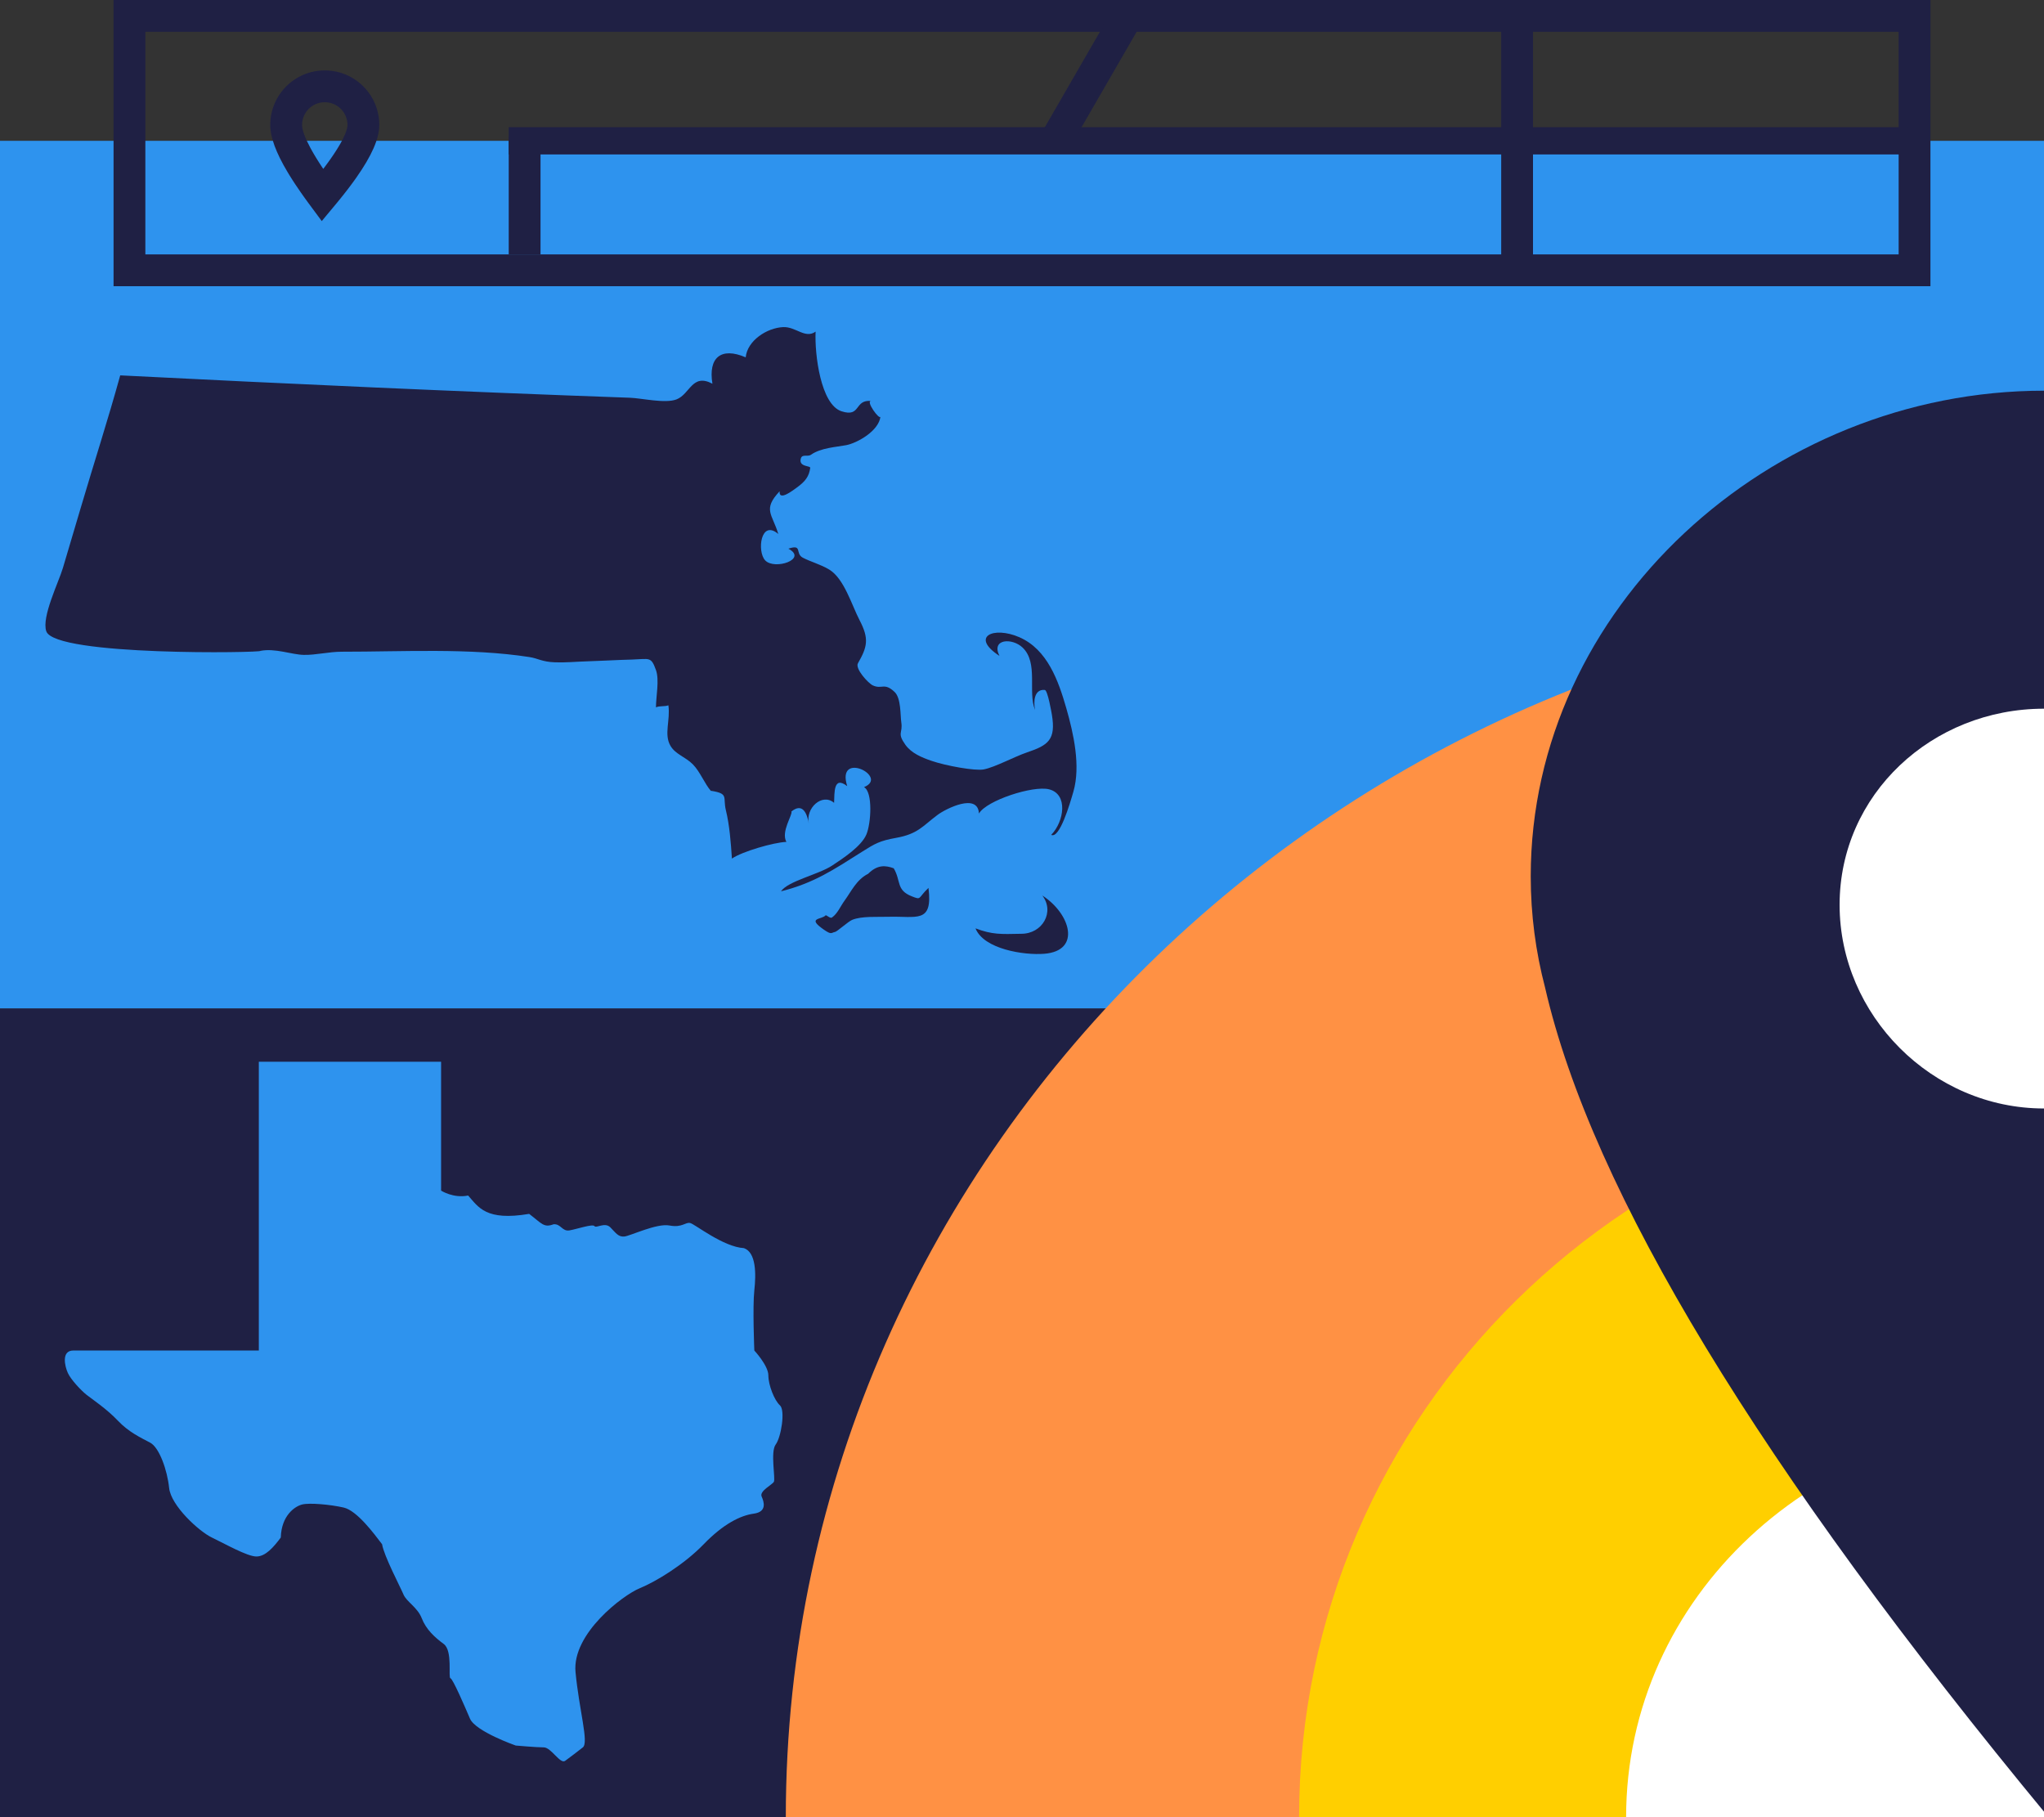 <?xml version="1.0" encoding="UTF-8"?>
<svg width="450px" height="400px" viewBox="0 0 450 400" version="1.1" xmlns="http://www.w3.org/2000/svg" xmlns:xlink="http://www.w3.org/1999/xlink">
    <rect x="0" y="0" width="450" height="400" fill="#333333" stroke="none"/>
    <title>Atoms/Illustrations/Without Snappy/a-illustration__us-locations</title>
    <g id="Atoms/Illustrations/Without-Snappy/.a-illustration__us-locations" stroke="none" stroke-width="1" fill="none" fill-rule="evenodd">
        <g id=".a-illustration__us-locations">
            <polygon id="Rectangle-Copy-65" fill="#2E93EE" transform="translate(225, 126.5) rotate(-90) translate(-225, -126.5) " points="167.5 -98.5 320.5 -98.5 320.5 351.5 265.5 351.5 129.5 188.5 129.5 -98.5"></polygon>
            <polygon id="Rectangle-Copy-71" fill="#1F2044" transform="translate(225, 292) rotate(-90) translate(-225, -292) " points="117 67 295 67 295 358.234 333 517 117 517"></polygon>
            <path d="M56.983,297.276 L56.983,233.71 L97.108,233.71 L97.108,262.081 C97.108,262.081 99.838,263.832 103.063,263.159 C105.346,265.717 106.959,268.815 116.497,267.199 C119.318,269.354 119.721,270.296 121.871,269.488 C123.483,269.354 123.752,271.104 125.364,270.835 C126.976,270.566 130.469,269.354 130.872,269.892 C131.275,270.431 133.156,268.95 134.365,270.162 C135.574,271.374 136.111,272.316 137.455,272.182 C138.798,272.047 144.575,269.219 147.396,269.758 C150.217,270.296 150.889,268.95 151.964,269.219 C153.038,269.488 159.218,274.471 163.786,274.741 C166.473,275.683 166.473,280.397 166.07,284.033 C165.667,287.669 166.07,297.276 166.07,297.276 C166.07,297.276 169.16,300.598 169.16,302.753 C169.16,304.907 170.503,308.274 171.712,309.351 C172.921,310.429 171.981,316.354 170.772,317.971 C169.563,319.587 170.772,325.512 170.369,326.186 C169.966,326.859 167.145,328.206 167.682,329.418 C168.219,330.63 168.891,332.785 165.935,333.189 C162.98,333.593 159.218,335.478 154.919,339.922 C150.62,344.366 144.44,348.137 140.813,349.619 C137.186,351.1 125.901,359.585 126.707,368.069 C127.513,376.553 129.663,383.556 128.319,384.634 C126.976,385.711 125.498,386.788 124.423,387.596 C123.349,388.405 121.333,384.634 119.721,384.634 C118.109,384.634 113.541,384.23 113.541,384.23 C113.541,384.23 104.675,381.132 103.466,378.304 C102.257,375.476 99.704,369.55 99.167,369.416 C98.629,369.281 99.704,363.355 97.689,361.874 C95.674,360.393 93.793,358.642 92.852,356.218 C91.912,353.794 89.494,352.582 88.822,350.965 C88.15,349.349 84.523,342.481 84.12,339.922 C82.374,337.633 78.612,332.515 75.656,331.842 C72.701,331.169 68.133,330.764 66.521,331.169 C64.909,331.573 61.953,333.593 61.819,338.441 C60.207,340.596 58.46,342.616 56.445,342.616 C54.43,342.616 49.459,339.788 46.639,338.441 C43.818,337.094 37.638,331.438 37.235,327.532 C36.832,323.627 35.086,318.644 33.071,317.567 C31.055,316.489 28.369,315.277 25.95,312.718 C23.532,310.16 20.308,308.005 19.099,307.062 C17.89,306.119 15.606,303.695 14.934,302.214 C14.262,300.732 13.456,297.276 16.143,297.276 L56.983,297.276 Z" id="Fill-140" fill="#2E93EE"></path>
            <path d="M224.796,205.545 C229.537,205.581 232.246,200.7 229.472,197.12 C235.691,201.124 238.095,209.28 229.925,209.944 C225.445,210.308 216.581,208.934 214.763,204.352 C218.443,205.741 220.311,205.646 224.796,205.545 M191.129,192.338 C193.139,190.334 194.891,190.443 196.757,191.126 C198.401,193.909 197.241,195.917 200.734,197.298 C202.945,198.173 202.008,197.725 204.411,195.443 C205.395,203.408 201.794,201.609 195.537,201.804 C193.186,201.878 189.733,201.608 187.602,202.486 C186.757,202.834 184.309,205.046 183.85,205.136 C182.962,205.311 183.103,205.828 181.392,204.644 C177.498,201.947 180.87,202.473 181.749,201.501 C181.922,201.31 182.747,202.264 183.175,201.956 C184.43,201.048 184.999,199.535 185.939,198.243 C187.432,196.193 188.561,193.627 191.129,192.338 M26.468,82.627 C63.859,84.516 101.236,86.218 138.661,87.552 C141.278,87.645 146.436,88.875 148.928,87.919 C151.94,86.765 152.358,82.092 156.846,84.464 C155.89,78.704 158.745,76.324 164.171,78.657 C164.529,74.966 168.848,72.164 172.421,72.004 C175.218,71.879 177.247,74.644 179.561,72.997 C179.326,77.975 180.685,89.041 185.259,90.529 C189.645,91.955 187.966,87.873 191.844,88.268 C190.401,88.121 193.737,92.666 193.842,91.668 C193.501,94.888 188.641,97.549 186.295,97.99 C184.067,98.409 180.708,98.575 178.563,100.085 C177.775,100.639 176.604,99.859 176.306,100.93 C175.775,102.841 178.452,102.459 178.378,102.989 C178.119,104.849 177.332,105.95 175.418,107.326 C174.614,107.904 171.416,110.42 171.644,108.135 C167.836,112.181 170.037,113.125 171.348,117.544 C167.468,114.232 166.621,121.397 168.462,123.351 C170.538,125.554 177.91,123.072 173.568,120.778 C176.759,119.712 174.977,121.834 176.75,122.763 C178.457,123.657 180.694,124.243 182.559,125.373 C185.853,127.368 187.514,133.214 189.255,136.546 C191.382,140.62 190.943,142.401 188.885,145.993 C188.196,147.194 191.154,150.414 192.177,150.881 C194.187,151.797 194.66,150.155 196.95,152.314 C198.398,153.678 198.193,157.45 198.43,159.04 C198.787,161.434 197.437,161.287 199.318,163.929 C200.65,165.8 202.928,166.736 205.015,167.457 C208.257,168.579 214.688,169.726 216.558,169.369 C219.058,168.89 223.309,166.563 226.103,165.619 C230.79,164.038 232.489,162.834 231.579,157.313 C231.538,157.064 230.667,151.936 230.025,151.873 C227.645,151.639 227.498,154.499 227.879,156.284 C226.22,152.308 228.677,145.923 225.123,142.537 C222.851,140.373 218.142,140.582 220.036,144.375 C213.55,140.143 218.707,137.781 224.402,140.259 C230.608,142.959 233.027,149.879 234.761,155.916 C236.355,161.471 237.946,168.597 236.315,174.257 C235.544,176.931 233.281,184.684 231.431,183.777 C234.3,180.809 235.183,174.797 230.95,173.742 C227.417,172.863 217.179,176.198 215.523,179.072 C215.282,174.437 208.205,178.037 206.421,179.366 C203.104,181.838 202.107,183.575 197.246,184.438 C193.698,185.069 192.615,185.704 189.847,187.452 C183.444,191.494 179.215,194.367 171.94,196.2 C173.445,193.945 180.195,192.51 183.187,190.539 C185.758,188.846 189.632,186.272 190.735,183.703 C191.768,181.294 192.203,174.342 190.217,173.265 C195.842,170.981 184.026,165.068 186.517,173.044 C183.462,170.678 183.734,174.534 183.631,176.719 C181.012,174.479 177.253,177.892 178.082,181.351 C177.677,178.992 176.685,176.64 174.234,178.631 C174.566,179.314 171.883,183.044 173.124,185.32 C170.383,185.415 163.345,187.443 161.137,188.996 C160.903,185.438 160.612,181.634 159.805,178.337 C159.103,175.468 160.54,174.71 156.55,174.073 L156.55,174.147 C155.11,172.506 154.155,169.899 152.554,168.266 C150.921,166.6 148.696,166.057 147.596,164.149 C146.129,161.606 147.616,158.557 147.152,155.255 C146.304,155.577 145.264,155.321 144.414,155.696 C144.414,153.315 145.198,149.68 144.414,147.499 C143.326,144.47 143.03,145.056 139.142,145.184 C138.338,145.21 137.587,145.228 136.793,145.257 C134.291,145.349 131.79,145.498 129.287,145.57 C126.949,145.638 124.517,145.877 122.179,145.79 C119.284,145.682 118.495,144.933 116.556,144.632 C103.4,142.591 88.591,143.467 75.267,143.456 C72.413,143.454 69.516,144.213 66.869,144.155 C64.203,144.096 60.551,142.63 57.324,143.273 C57.99,143.686 12.085,144.477 10.19,138.954 C9.115,135.82 12.918,128.163 13.852,125.005 C15.163,120.575 16.485,116.149 17.793,111.718 C20.655,102.02 23.776,92.374 26.468,82.627" id="Fill-1" fill="#1F2044"></path>
            <g id="BG-Circles" transform="translate(173, 132)">
                <path d="M277,268 L277,0 C125.165,0 0,120.215 0,268 L277,268 Z" id="Oval" fill="#FF9144"></path>
                <path d="M277,107 C185.896,107 113,179.219 113,268 C179.654,268 234.654,268 278,268 L277,107 Z" id="Oval" fill="#FFCF00"></path>
                <path d="M278,181 C226.446,181 185,219.601 185,268 L278,268 L278,181 Z" id="Oval" fill="#FFFFFF"></path>
            </g>
            <g id="Top-Bar" transform="translate(225, 31.5) scale(-1, 1) translate(-225, -31.5) translate(25, 0)" fill="#1F2044">
                <path d="M400,0 L400,63 L0,63 L0,0 L400,0 Z M393,7 L7,7 L7,56 L393,56 L393,7 Z" id="Path-12"></path>
                <rect id="Rectangle-Copy-157" x="5" y="28" width="308" height="5.994"></rect>
                <rect id="Rectangle" transform="translate(91, 31.5) rotate(-270) translate(-91, -31.5) " x="65" y="28" width="52" height="7"></rect>
                <rect id="Rectangle-Copy-158" transform="translate(309.5, 43) rotate(-270) translate(-309.5, -43) " x="296.5" y="39.5" width="26" height="7"></rect>
                <rect id="Rectangle-Copy-156" transform="translate(184.75, 17.299) scale(-1, 1) rotate(-240) translate(-184.75, -17.299) " x="168.25" y="13.799" width="33" height="7"></rect>
                <path d="M353.5,15.5 C346.873,15.5 341.5,20.873 341.5,27.5 C341.5,30.544 343.191,34.317 346.551,39.095 L347.096,39.858 L347.668,40.638 C347.766,40.769 347.865,40.901 347.965,41.034 L348.579,41.84 C348.683,41.975 348.789,42.112 348.896,42.249 L349.551,43.081 L350.234,43.931 L350.945,44.799 L354.162,48.663 L357.156,44.618 L357.821,43.703 C357.929,43.552 358.037,43.402 358.143,43.253 L358.767,42.368 C359.174,41.785 359.562,41.215 359.932,40.658 L360.474,39.832 C360.562,39.696 360.648,39.561 360.734,39.427 L361.234,38.63 L361.707,37.851 C364.23,33.621 365.5,30.231 365.5,27.5 C365.5,20.873 360.127,15.5 353.5,15.5 Z M353.5,22.5 C356.261,22.5 358.5,24.739 358.5,27.5 L358.497,27.633 C358.45,28.699 357.848,30.35 356.684,32.516 L356.336,33.149 L355.958,33.81 C355.892,33.922 355.825,34.036 355.757,34.15 L355.333,34.852 C355.259,34.971 355.185,35.091 355.109,35.212 L354.639,35.954 L354.138,36.722 L353.832,37.178 L353.312,36.485 L352.791,35.775 L352.3,35.087 L351.839,34.422 C351.764,34.314 351.691,34.206 351.619,34.099 L351.203,33.471 L350.817,32.866 C350.693,32.669 350.574,32.476 350.46,32.287 L350.134,31.732 C350.082,31.641 350.031,31.552 349.982,31.464 L349.7,30.947 L349.448,30.456 C348.815,29.182 348.5,28.187 348.5,27.5 C348.5,24.739 350.739,22.5 353.5,22.5 Z" id="Oval"></path>
            </g>
            <g id="Group-29" transform="translate(337, 86)">
                <path d="M113,0 L114,212.669 C113.871,212.669 113.742,212.669 113.613,212.669 L114,314 C50.387,237.064 13.437,176.184 3.152,131.36 C1.096,123.526 0,115.337 0,106.897 C0,47.86 52.632,0 113,0 L113,0 Z" id="Combined-Shape" fill="#1F2044"></path>
                <path d="M113,158 L113,70 C88.342,70 68,88.869 68,113.17 C68,137.47 88.342,158 113,158 Z" id="Oval" fill="#FFFFFF"></path>
            </g>
        </g>
    </g>
</svg>